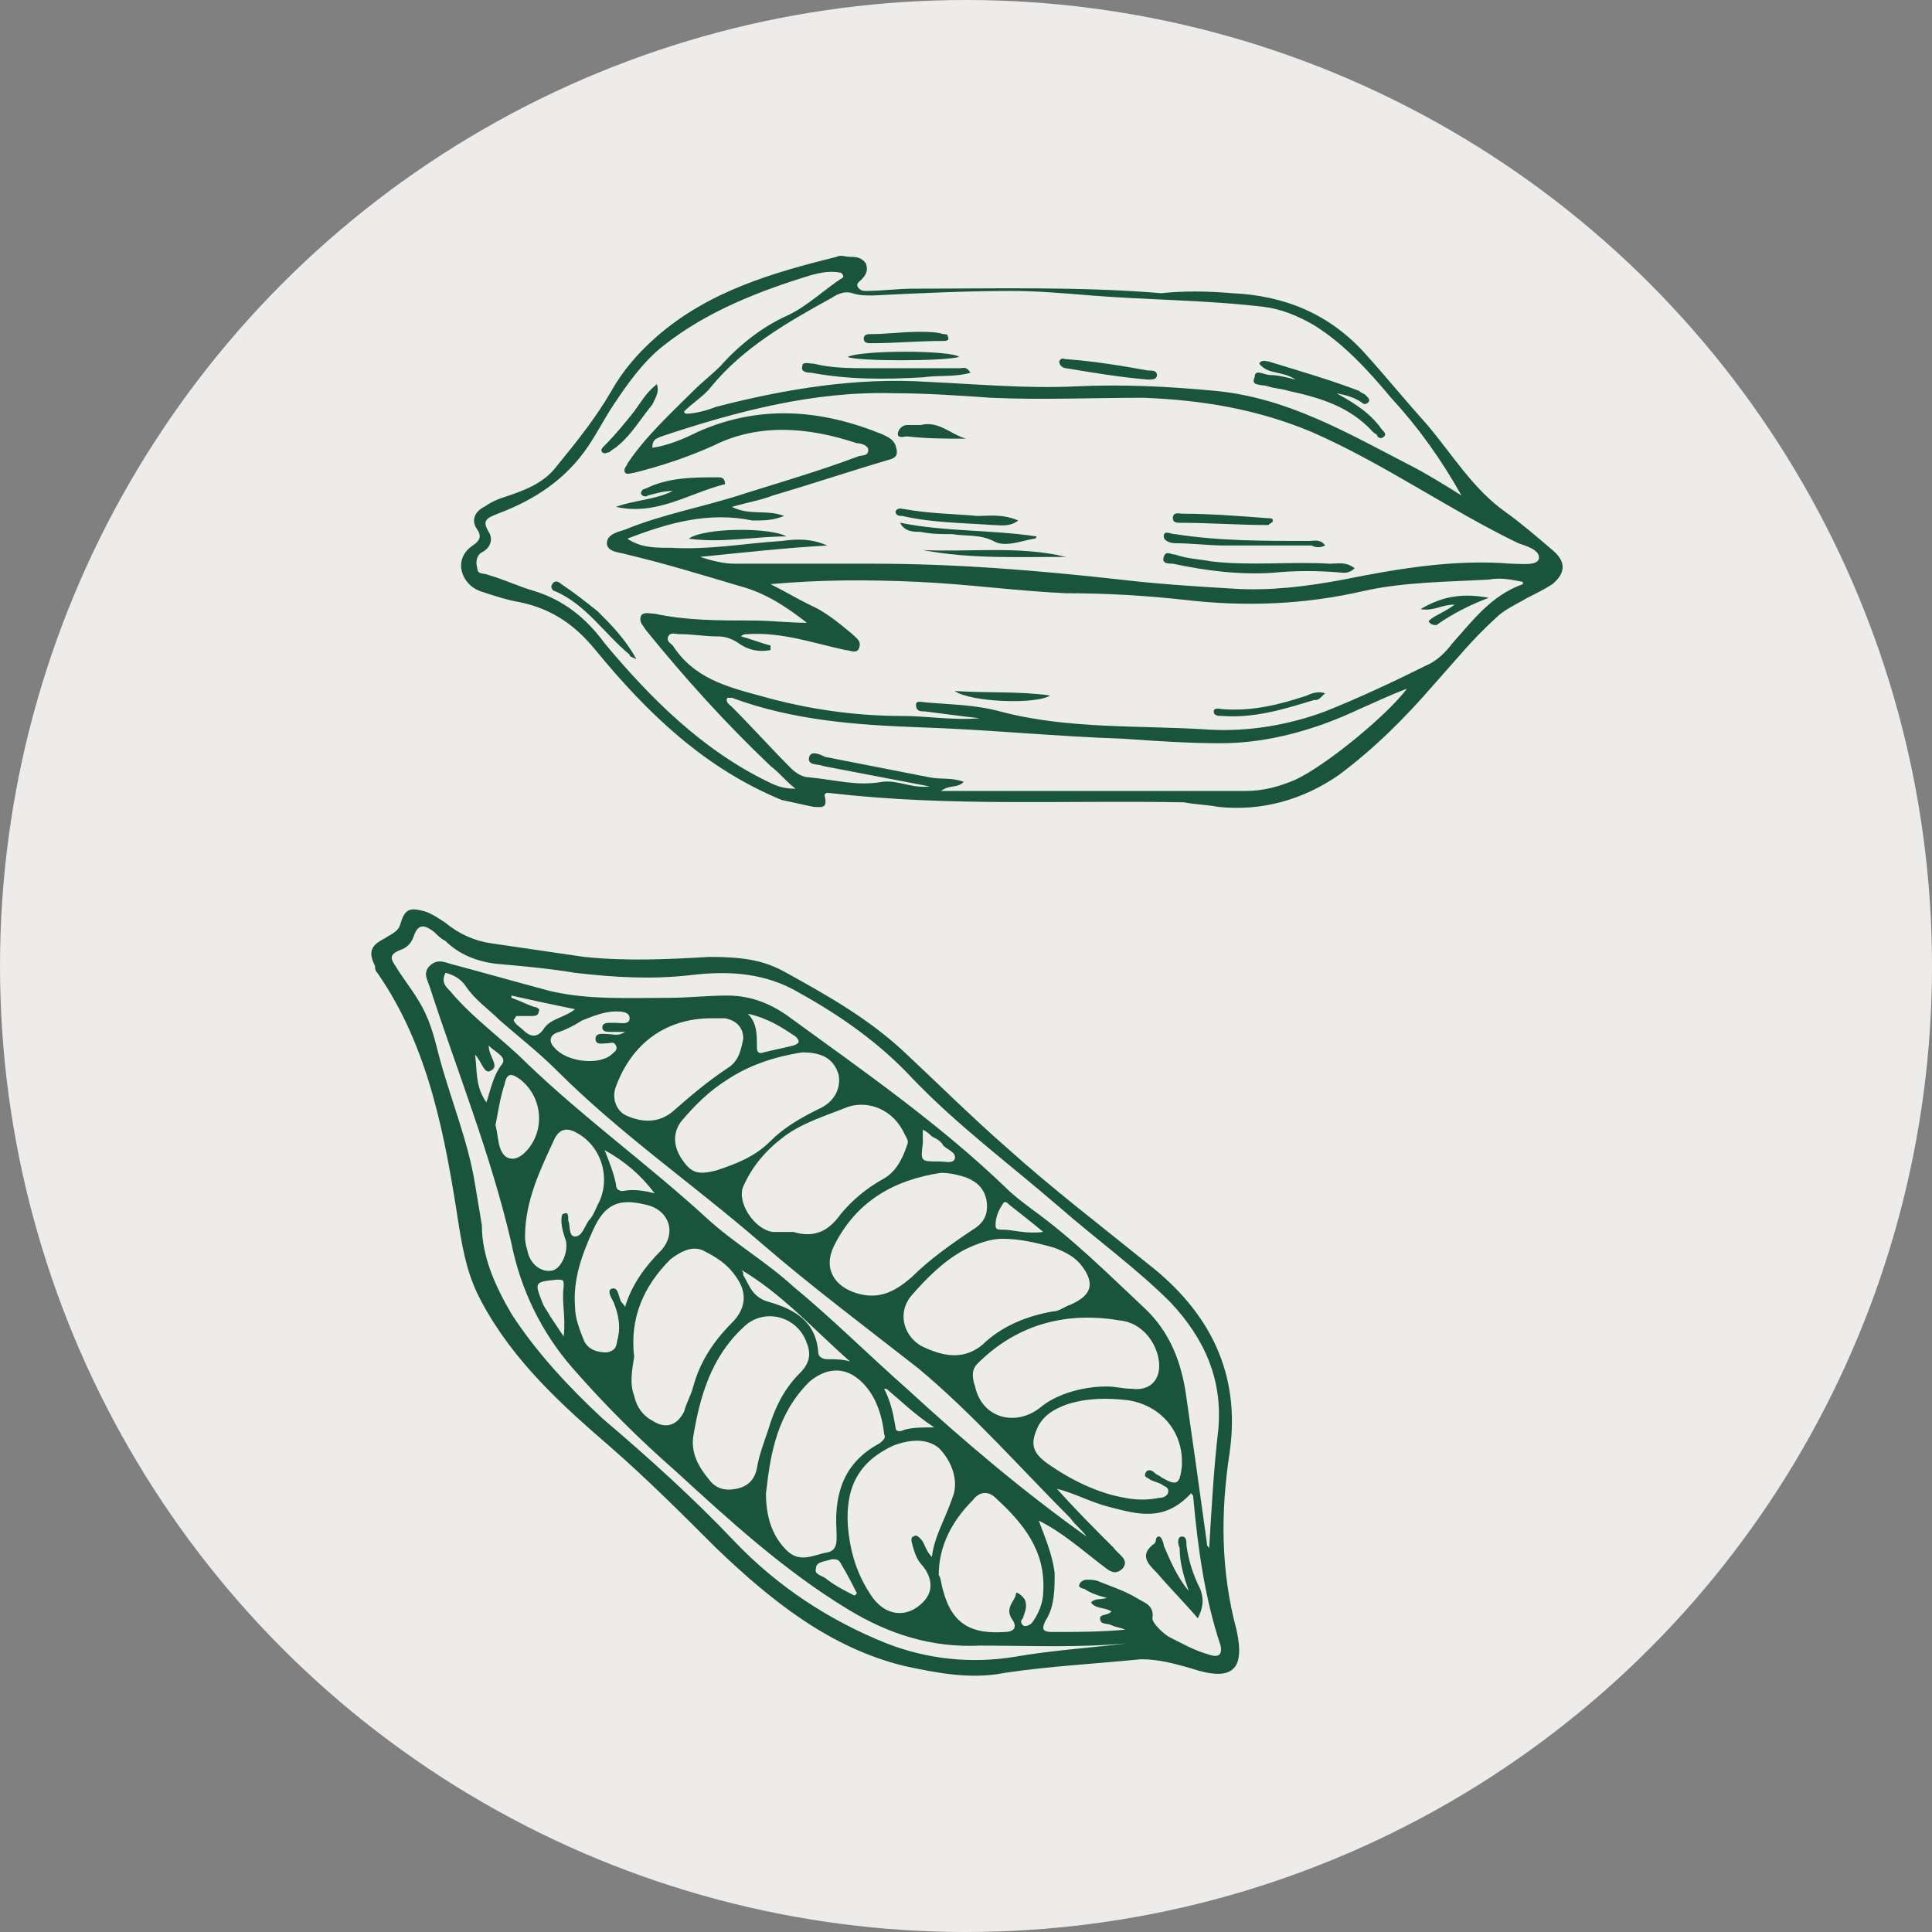 <?xml version="1.0" encoding="UTF-8"?>
<svg xmlns="http://www.w3.org/2000/svg" xmlns:xlink="http://www.w3.org/1999/xlink" version="1.1" id="Layer_1" x="0px" y="0px" viewBox="0 0 85 85" style="enable-background:new 0 0 85 85;" xml:space="preserve">
<rect x="0" y="0" width="85" height="85" fill="#808080" stroke="none"/>
<style type="text/css">
	.st0{fill:#EEECEA;}
	.st1{fill:#18543E;}
</style>
<circle class="st0" cx="42.5" cy="42.5" r="42.5"></circle>
<g id="lCosGn_00000023273269815240005940000017978525111593901190_">
	<g>
		<path class="st1" d="M34.6,42.8c1.8,1,3.6,2,5.2,3.5c1.5,1.4,2.9,2.8,4.5,4.2c2,1.8,4.1,3.4,6.2,5.1c2.7,2.1,4.1,4.8,3.6,8.3    c-0.4,2.6-0.4,5.2,0.3,7.8c0.4,1.8-0.2,2.3-2,1.7c-0.7-0.2-1.4-0.4-2.2-0.4c-2,0.2-4,0.3-6,0.6c-1.5,0.3-3,0-4.4-0.3    c-3.3-0.8-5.9-2.9-8.3-5.2c-1.5-1.5-3-3-4.6-4.4c-2.2-1.9-4.3-3.8-5.7-6.4c-0.6-1.1-0.8-2.1-1-3.3c-0.6-3.9-1.3-7.9-3.6-11.2    c-0.1-0.1-0.1-0.2-0.1-0.3c-0.3-0.6-0.2-0.9,0.4-1.2c0.3-0.2,0.6-0.3,0.7-0.6c0.2-0.7,0.4-0.8,1.1-0.6c0.3,0.1,0.6,0.3,0.9,0.5    c0.6,0.5,1.3,0.8,2,0.9c1.4,0.2,2.7,0.4,4.1,0.6c1.9,0.2,3.8,0.1,5.5,0C32.9,42.1,33.7,42.3,34.6,42.8z M43.1,72.4    c-2.1,0.1-4-0.5-5.8-1.6c-2.8-1.7-5.2-3.9-7.6-6.1c-1.6-1.4-3.1-2.9-4.5-4.5c-1.4-1.6-2.3-3.5-2.7-5.5c-0.9-3.9-2.4-7.6-3.6-11.3    c-0.1-0.3-0.3-0.6,0-0.9c0.3-0.3,0.6-0.2,0.9-0.1c1.5,0.4,2.9,0.8,4.4,1.2c1.7,0.4,3.5,0.3,5.2,0.3c0.9,0,1.7-0.1,2.6-0.1    c1.1,0,2,0.4,2.8,1c3.3,2.4,6.6,4.7,9.5,7.5c0.3,0.3,0.7,0.6,1.1,0.9c1.8,1.3,3.3,2.8,4.9,4.3c1.2,1.1,1.7,2.5,1.9,4    c0.3,2.1,0.6,4.2,0.9,6.4c0,0.1,0,0.1,0.1,0.2c0.1-1.7,0.2-3.5,0.4-5.2c0.2-2.2-0.6-4-2.1-5.6c-1.5-1.5-3.3-2.8-4.9-4.2    c-2.2-1.9-4.5-3.6-6.5-5.7c-1.4-1.5-3.1-2.7-4.9-3.7c-1.5-0.9-3.1-1-4.8-0.8c-1.7,0.2-3.4,0.1-5.1-0.1c-1.2-0.2-2.4-0.3-3.5-0.4    c-0.8-0.1-1.6-0.4-2.2-1c-0.2-0.1-0.3-0.2-0.5-0.4c-0.4-0.3-0.7-0.4-0.9,0.2c-0.1,0.3-0.3,0.5-0.6,0.6c-0.5,0.2-0.4,0.4-0.2,0.7    c0.3,0.5,0.7,1,1,1.5c0.5,0.8,0.7,1.6,0.9,2.4c0.5,1.9,1.3,3.8,1.6,5.7c0.1,0.6,0.2,1.2,0.3,1.8c0,1.4,0.6,2.7,1.3,3.9    c1.1,1.7,2.5,3.2,4,4.6c2,1.7,4,3.5,5.8,5.4c1.9,2,4.2,3.5,6.7,4.5c1.8,0.7,3.7,0.9,5.6,0.6c1.7-0.3,3.4-0.4,5-0.6    C47.4,72.5,45.3,72.4,43.1,72.4z M34.6,68.2c0.6,0.6,1.2,0.2,1.8,0.1c0.5-0.1,0.4-0.6,0.4-1c-0.1-1.7,0.4-3,1.9-3.8    c0.1-0.1,0.3-0.2,0.2-0.4c-0.1-0.9-0.4-1.8-1.1-2.4c-0.7-0.6-1.5-0.5-2.2,0.1c-1.4,1.4-1.7,3.1-1.9,4.9    C33.7,66.6,33.9,67.5,34.6,68.2z M48.8,66.3c-0.8-0.2-1.5-0.6-2.3-0.8c0.8,0.9,1.7,1.8,2.5,2.6c0.2,0.3,0.7,0.5,0.4,0.9    c-0.4,0.4-0.7,0-1-0.2c-0.9-0.7-1.7-1.4-2.7-1.9c0.3,0.8,0.6,1.5,0.7,2.3c0,0.7,0,1.5-0.4,2.1c-0.2,0.4-0.1,0.5,0.3,0.5    c1.1,0,2.1,0,3.2-0.1c-0.2-0.1-0.4-0.1-0.6-0.2c-0.2-0.1-0.5,0-0.5-0.3c0-0.2,0.3-0.1,0.5-0.3c-0.3-0.2-0.7-0.1-0.9-0.4    c0.2-0.2,0.4-0.1,0.7-0.2c-0.4-0.1-0.7-0.2-1-0.4c-0.1,0-0.3-0.1-0.2-0.2c0-0.1,0.2-0.2,0.3-0.2c0.2,0,0.4,0,0.6,0.1    c0.5,0.2,1.1,0.4,1.6,0.7c0.3,0.2,0.8,0.3,0.7,0.9c0,0.2,0.4,0.6,0.7,0.8c0.6,0.3,1.1,0.6,1.8,0.8c0.3,0.1,0.6,0.1,0.5-0.4    c-0.7-2.1-1-4.3-1.2-6.5c0-0.1,0-0.1-0.1-0.2C51.2,67,50,66.6,48.8,66.3z M42.4,55c-0.9,0.5-1.6,1.2-2.3,2    c-0.6,0.7-0.4,1.7,0.4,2.2c1,0.5,2,0.7,2.9-0.2c0.8-0.7,1.8-1.1,2.9-1.3c0.3,0,0.5-0.2,0.8-0.3c0.9-0.4,1.1-0.9,0.5-1.7    c-0.3-0.4-0.7-0.6-1.2-0.8c-0.7-0.2-1.5-0.4-2.3-0.4C43.6,54.5,43,54.7,42.4,55z M37,53.4c0.5-0.6,1.1-1.1,1.8-1.5    c0.6-0.3,0.9-0.9,1.1-1.5c0.1-0.2,0-0.3-0.1-0.5c-0.5-1.1-1.6-1.5-2.5-1.2c-1,0.4-2,0.7-2.8,1.3c-0.8,0.6-1.4,1.3-1.8,2.2    c-0.3,0.7,0.5,1.9,1.3,2c0.3,0,0.6,0,0.9,0C35.9,54.5,36.5,54.1,37,53.4z M41.9,65.9c0.3-0.7,0-1.6-0.6-2.2    c-0.5-0.4-1.2-0.4-2-0.1c-1.5,0.7-2.1,1.8-2,3.5c0.1,1.2,0.4,2.2,1.1,3.2c0.6,0.8,1.5,0.9,2.2,0.2c0.5-0.5,0.4-1.1,0-1.6    c-0.3-0.3-0.4-0.7-0.5-1.1c0-0.1,0-0.2,0.1-0.2c0.1-0.1,0.2,0,0.3,0.1c0.2,0.2,0.2,0.5,0.5,0.8C41.1,67.6,41.6,66.8,41.9,65.9z     M49.8,61.1c0.7,0.1,1.2-0.3,1.2-1c0-0.9-0.7-1.9-1.7-2C47,57.7,44.8,58.2,43,60c-0.3,0.3-0.2,0.7-0.1,1c0.3,1.4,1.8,1.8,2.9,0.9    c0.6-0.5,1.7-0.9,2.9-0.9C49.1,61,49.4,61.1,49.8,61.1z M27.9,61.4c0.1,0.5,0.4,0.9,0.8,1.1c0.6,0.4,1.1,0.2,1.4-0.4    c0.1-0.4,0.3-0.7,0.4-1.1c0.3-1.1,0.9-2,1.7-2.8c0.6-0.6,0.7-1.3,0.2-2c-0.4-0.6-0.9-0.9-1.5-1.2c-0.5-0.2-1,0.1-1.4,0.4    c-1.2,1.2-1.8,2.6-1.6,4.3C27.8,60.3,27.7,60.9,27.9,61.4z M31.2,65.1c0.3,0.4,0.7,0.5,1.2,0.4c0.5-0.1,0.8-0.4,0.9-0.9    c0.1-0.6,0.3-1.1,0.5-1.7c0.3-1,0.7-1.8,1.4-2.5c0.4-0.4,0.5-0.8,0.3-1.3c-0.4-1.2-1.9-1.6-2.8-0.7c-1.4,1.3-1.9,3-2.2,4.8    C30.4,63.9,30.7,64.5,31.2,65.1z M36.7,54.8c-0.5,1,0,1.8,1,2.1c1,0.3,1.7-0.1,2.4-0.7c0.8-0.8,1.8-1.5,2.7-2.1    c0.5-0.3,0.7-0.7,0.6-1.3c-0.1-0.5-0.4-0.8-0.9-1c-0.3-0.1-0.7-0.2-1.1-0.2C39.4,51.9,37.7,52.8,36.7,54.8z M19.8,43.6    c1,1.2,2.3,2.1,3.4,3.2c2.5,2.4,5.4,4.5,7.9,6.8c1.2,1.1,2.6,1.9,3.8,3c1.7,1.4,3.3,3,5,4.5c2.5,2.3,5.1,4.5,7.9,6.5    c-0.2-0.3-0.5-0.5-0.7-0.8c-2.2-2.2-4.3-4.6-6.7-6.6c-2.3-1.8-4.7-3.6-6.9-5.5c-3-2.6-6.2-4.8-9-7.6c-0.8-0.8-1.7-1.5-2.5-2.2    c-0.5-0.5-1.1-0.9-1.5-1.5c-0.2-0.3-0.5-0.5-0.9-0.6C19.4,43.2,19.6,43.4,19.8,43.6z M49.6,61.6c-0.9-0.1-1.8-0.1-2.7,0.2    c-0.5,0.2-0.9,0.4-1.2,0.9c-0.4,0.8-0.3,1.2,0.4,1.7c1,0.7,2.2,1.3,3.4,1.5c0.5,0.1,1,0.1,1.5,0c0.2,0,0.4-0.1,0.4-0.3    c0-0.2-0.2-0.2-0.3-0.3c-0.2-0.1-0.3-0.1-0.5-0.2c-0.1-0.1-0.3-0.1-0.2-0.3c0.1-0.2,0.3-0.1,0.4,0c0.1,0.1,0.2,0.1,0.3,0.2    c0.7,0.4,0.8,0.3,0.9-0.5c0-0.1,0-0.2,0-0.2C52,62.9,51,61.8,49.6,61.6z M32,47.5c-0.8,0.5-1.4,1.1-2,1.8c-0.4,0.5-0.4,1.1,0,1.7    c0.4,0.6,0.7,0.7,1.5,0.5c0.9-0.3,1.7-0.6,2.4-1.3c0.6-0.6,1.3-1,2.1-1.4c0.7-0.3,1-0.9,0.9-1.5c-0.2-0.7-0.7-1-1.6-1    C34,46.5,32.9,46.9,32,47.5z M41.5,70c0.4,1.5,1.3,1.9,2.7,1.8c0.4,0,0.6-0.2,0.3-0.6c-0.3-0.5,0.2-0.8,0.2-1.1    c0-0.1,0.3,0.1,0.4,0.3c0.1,0.3,0,0.5-0.1,0.8c-0.1,0.1-0.1,0.2,0,0.3c0.1,0.1,0.3,0,0.4-0.1c0.3-0.4,0.5-0.9,0.5-1.4    c0.1-1.8-0.9-3-2.1-4.1c-0.3-0.3-0.7-0.3-1,0.1c-0.9,0.9-1.5,2-1.5,3.3C41.4,69.4,41.4,69.7,41.5,70z M27.1,47.8    c-0.2,0.5,0,1.1,0.5,1.3c0.7,0.3,1.4,0.3,2-0.2c0.8-0.7,1.5-1.3,2.4-1.9c0.5-0.3,0.6-0.8,0.7-1.3c0-0.5-0.3-0.8-0.8-0.9    c-0.2,0-0.4,0-0.6,0C29.3,44.8,27.8,45.9,27.1,47.8z M29.1,55c0.7-0.8,0.3-1.8-0.7-2c-1.2-0.3-1.8,0-2.3,1.1    c-0.5,1.1-0.9,2.2-0.8,3.4c0,0.5,0.2,1,0.4,1.5c0.2,0.4,0.6,0.5,1,0.5c0.5-0.1,0.4-0.4,0.5-0.7c0.1-0.5,0-1-0.2-1.5    c-0.1-0.2-0.3-0.5-0.1-0.6c0.3-0.1,0.3,0.3,0.4,0.5c0,0.1,0.1,0.1,0.2,0.3C27.8,56.5,28.4,55.7,29.1,55z M23.2,55    c0.1,0.6,0.6,1,1.1,0.9c0.4-0.1,0.7-0.8,0.6-1.3c-0.1-0.3-0.2-0.6-0.2-0.9c0-0.1,0-0.3,0.1-0.3c0.2-0.1,0.2,0.1,0.2,0.2    c0,0,0,0,0,0.1c0.1,0.2,0,0.7,0.3,0.7c0.3,0,0.4-0.4,0.6-0.7c0.2-0.2,0.3-0.5,0.4-0.7c0.6-1.1,0.2-2.6-1-3.2    c-0.4-0.2-0.7-0.1-0.9,0.3c-0.6,1.3-1.3,2.7-1.3,4.3C23.1,54.5,23.1,54.7,23.2,55z M22,50.5c0.2,0.6,0.7,0.6,1.1,0.2    c0.9-0.9,0.8-2.4-0.2-3.2c-0.4-0.3-0.6-0.3-0.7,0.2c-0.2,0.6-0.3,1.3-0.4,1.8C21.9,49.9,21.9,50.2,22,50.5z M26.9,45.4    c-0.2,0-0.4,0-0.4-0.2c0-0.2,0.2-0.2,0.4-0.2c0.1,0,0.2,0,0.2,0c0.2,0,0.6,0.1,0.6-0.2c0-0.3-0.4-0.3-0.6-0.3    c-0.5,0-1,0.2-1.5,0.4c-0.3,0.2-0.7,0.4-1,0.5c-0.4,0.1-0.5,0.4-0.2,0.7c0.5,0.6,1.9,0.8,2.5,0.3c0.1-0.1,0.3-0.2,0.2-0.4    c-0.1-0.2-0.2-0.1-0.4-0.1c-0.2,0-0.5,0.1-0.5-0.2c0-0.3,0.4-0.2,0.6-0.2c0.2,0,0.4,0.1,0.7-0.1C27.3,45.4,27.1,45.4,26.9,45.4z     M32.7,56.1c0.3,0.5,0.4,1,1.2,1.2c1,0.3,2,0.8,2.1,2.2c0,0.2,0.2,0.3,0.4,0.3c0.3,0,0.7,0,1,0.1c-1.6-1.4-3-3-4.9-4.1    C32.7,55.9,32.7,56,32.7,56.1z M23,45.3c0.3,0.3,0.6,0.4,0.9,0c0.3-0.5,0.9-0.5,1.4-0.9c-1-0.2-1.9-0.4-2.8-0.6c0,0,0,0.1,0,0.1    c0.3,0.1,0.7,0.3,1,0.4c0.1,0,0.3,0.1,0.2,0.2c0,0.2-0.2,0.2-0.3,0.2c-0.2,0-0.5,0-0.7,0c0,0.1-0.1,0.1-0.1,0.2    C22.7,45.1,22.9,45.2,23,45.3z M33.3,46c0,0.2,0,0.4,0.3,0.3c0.4-0.1,0.9-0.2,1.3-0.3c0.3-0.1,0.3-0.2,0.1-0.4    c-0.6-0.4-1.2-0.8-2.1-1C33.3,45,33.3,45.5,33.3,46z M24.8,56.6c0-0.3,0-0.3-0.3-0.3c-1,0.1-1,0.1-0.6,1.1    c0.1,0.2,0.2,0.3,0.3,0.5c0.2,0.3,0.4,0.6,0.6,0.9C24.9,57.9,24.7,57.3,24.8,56.6z M27.1,52.1c0,0.2,0.1,0.3,0.3,0.3    c0.5-0.1,1,0,1.4,0.1c-0.6-0.8-1.3-1.4-2.2-1.9C26.8,51.1,27,51.6,27.1,52.1z M39,61.1c0,0-0.1,0-0.1,0c0.3,0.6,0.4,1.1,0.5,1.7    c0,0.2,0.2,0.2,0.4,0.1c0.4-0.1,0.7-0.1,1.3-0.1C40.2,62.2,39.6,61.6,39,61.1z M44.4,53c-0.1-0.1-0.2-0.2-0.3,0    c-0.2,0.3-0.3,0.6-0.3,0.9c0,0.2,0.1,0.2,0.3,0.2c0.5,0,1,0.2,1.8,0.1C45.3,53.7,44.9,53.4,44.4,53z M40.6,50.3    c-0.1,0.8-0.1,0.8,0.7,0.8c0.3,0,0.6,0.1,0.7-0.1c0.1-0.3-0.3-0.4-0.5-0.6c-0.1-0.2-0.3-0.3-0.5-0.4c-0.1-0.1-0.2-0.2-0.4-0.3    C40.6,50,40.6,50.2,40.6,50.3z M37,68.8c-0.1-0.2-0.2-0.2-0.4-0.2c-0.3,0.1-0.7,0.1-0.7,0.4c-0.1,0.3,0.3,0.3,0.5,0.5    c0.4,0.3,0.8,0.5,1.2,0.7c0,0,0.1-0.1,0.1-0.1C37.5,69.7,37.3,69.3,37,68.8z M21.6,47.1c-0.3,0.2-0.4-0.4-0.7-0.7    c0.1,0.7,0,1.4,0.5,2.1c0.2-0.6,0.3-1.2,0.7-1.7c0.2-0.3-0.3-0.5-0.6-0.8C21.5,46.5,22,46.9,21.6,47.1z"></path>
		<path class="st1" d="M54.2,12.9c2.3,0.1,4.3,0.9,5.9,2.7c0.9,1,1.8,2.1,2.7,3.1c1.1,1.3,2,2.8,3.4,3.8c0.7,0.5,1.4,1.1,2.1,1.7    c0.6,0.5,0.6,1,0,1.5c-0.3,0.2-0.7,0.4-1.1,0.6c-0.5,0.3-1,0.5-1.4,0.9c-1,0.9-1.8,1.9-2.7,2.9c-1.3,1.5-2.6,2.8-4.2,4    c-1.6,1.1-3.4,1.6-5.3,1.4c-0.5-0.1-1-0.1-1.5-0.2c-5.2-0.1-10.3,0.2-15.5-0.4c-0.1,0-0.4-0.1-0.3,0.2c0.1,0.5-0.2,0.4-0.5,0.4    c-0.5-0.1-0.9-0.2-1.4-0.3c-3.4-1.4-5.9-3.8-8.2-6.6c-0.9-1.1-1.9-1.8-3.3-2.1c-0.6-0.1-1.2-0.3-1.8-0.5c-0.8-0.3-1.2-1.4-0.3-2    c0.3-0.2,0.4-0.4,0.2-0.7c-0.3-0.4-0.1-0.8,0.3-1c0.3-0.2,0.5-0.3,0.8-0.4c0.9-0.3,1.8-0.6,2.4-1.4c0.9-1.1,1.7-2.1,2.4-3.3    c0.5-0.9,1.2-1.7,2-2.4c2.3-2,5.1-2.8,7.9-3.5c0.2-0.1,0.4,0,0.6,0c0.2,0,0.5,0,0.7,0.3c0.1,0.3,0,0.5-0.2,0.7    c-0.1,0.1-0.3,0.2-0.1,0.4c0.1,0.1,0.2,0.1,0.3,0.1c0.7,0,1.4-0.1,2.1-0.1c3.6,0,7.3-0.1,10.9,0.2C52,12.8,53.1,12.8,54.2,12.9z     M30.7,19c2.7-1.2,5.4-1,8.1,0.1c0.2,0.1,0.5,0.2,0.6,0.5c0.1,0.3,0.1,0.5-0.2,0.6c-1.7,0.5-3.5,1.1-5.2,1.6    c-0.5,0.2-1.1,0.3-1.8,0.5c0.8,0.4,1.5,0.1,2.3,0.4c-0.5,0.2-0.9,0.2-1.4,0.2c-1.9-0.4-3.7,0.1-5.5,0.8c0.6,0.4,1.2,0.4,1.9,0.4    c1.7,0.1,3.3-0.2,4.9-0.3c0.7-0.1,1.3-0.1,2,0.2c-1.8,0.1-3.6,0.3-5.6,0.5c0.6,0.2,1.1,0.3,1.5,0.3c2,0,4,0,6.1,0    c3.7,0,7.3,0.3,10.9,0.7c1.7,0.2,3.3,0.3,5,0.4c1.6,0.1,3.2-0.1,4.8-0.4c2.5-0.5,4.9-0.9,7.4-0.7c0.4,0,1.1,0.1,1.2-0.2    c0.1-0.4-0.6-0.6-0.9-0.7c-3.1-1.5-5.9-3.5-9.1-4.9c-2.4-1-4.8-1.4-7.4-1.5c-2.2,0-4.5,0.1-6.7,0c-1.4-0.1-2.9-0.2-4.3-0.2    c-3.5-0.1-6.9,0.8-10.2,1.9c-0.2,0.1-0.4,0.1-0.4,0.5C29.4,19.6,30.1,19.3,30.7,19z M65.5,25.5c-1.8,0.1-3.7,0.1-5.5,0.5    c-2.6,0.6-5.2,0.7-7.8,0.4c-1.8-0.2-3.5-0.3-5.3-0.3c-2.2-0.1-4.3-0.4-6.5-0.5c-2.2-0.1-4.3-0.1-6.5,0.1c0.6,0.3,1.1,0.6,1.7,0.9    c0.7,0.3,1.3,0.8,1.9,1.3c0.2,0.2,0.4,0.3,0.3,0.6c-0.1,0.3-0.4,0.1-0.6,0.1c-1.4-0.3-2.8-0.8-4.3-0.7c-0.1,0-0.2,0-0.3,0.1    c0.4,0.1,0.9,0.3,1.3,0.4c0,0.1,0,0.1,0,0.2c-0.5,0.1-1,0-1.4-0.3c-0.3-0.2-0.6-0.3-0.9-0.3c-0.6,0-1.1-0.1-1.7-0.1    c-0.2,0-0.4-0.1-0.5,0.1c-0.1,0.2,0.1,0.3,0.2,0.4c0.9,1.4,2.3,1.8,3.8,2.2c2.1,0.6,4.2,0.9,6.3,0.9c1.1,0,2.2,0.2,3.4,0.1    c-0.9-0.1-1.6-0.2-2.4-0.3c-0.2,0-0.4,0-0.4-0.3c0-0.2,0.3-0.1,0.4-0.1c1.1,0.1,2.2,0.1,3.3,0.4c3,0.8,6.2,0.6,9.2,0.8    c1.7,0.1,3.5-0.2,5.1-0.8c1.5-0.6,3-1.3,4.4-2c0.5-0.2,0.9-0.6,1.2-1c0.9-1,1.7-2.1,3.1-2.6c0,0,0-0.1,0-0.1    C66.5,25.5,66,25.4,65.5,25.5z M31.5,17.9c3.1-0.8,6.2-1.3,9.3-1.1c2.2,0.1,4.3,0.3,6.5,0.2c2.1-0.1,4.1,0,6.2,0.2    c3.1,0.3,5.7,1.8,8.4,3.2c0.8,0.4,1.6,0.9,2.4,1.4c-0.9-1.6-1.9-3-3.1-4.3c-1-1.2-2.1-2.4-3.4-3.2c-0.7-0.4-1.4-0.7-2.2-0.8    c-2.5-0.3-5.1-0.3-7.6-0.5c-1.2-0.1-2.4-0.2-3.5-0.2c-2,0-4.1,0.1-6.1,0.2c-0.3,0-0.6,0-0.9-0.1c-0.3-0.1-0.6,0-0.9,0.2    c-2,1.1-3.9,2.2-5.3,3.9c-0.3,0.4-0.8,0.7-1.2,1.1c0,0,0,0.1,0.1,0.1C30.5,18.2,31,18.1,31.5,17.9z M35.7,12.1    c-2.3,0.7-4.6,1.6-6.5,3.1c-0.9,0.7-1.6,1.7-2.2,2.6c-0.4,0.6-0.7,1.2-1.1,1.8c-1,1.5-2.4,2.4-4,3c-0.5,0.2-0.7,0.3-0.4,0.8    c0.2,0.3,0.1,0.7-0.3,0.9C21,24.4,20.9,24.7,21,25c0,0.3,0.3,0.2,0.5,0.3c0.7,0.2,1.3,0.5,2,0.7c1.3,0.4,2.3,1.2,3.1,2.3    c2,2.4,4.3,4.7,7.2,6.1c0.4,0.2,0.7,0.3,1.2,0.3c-0.4-0.3-0.7-0.7-1.1-1c-2-1.9-3.8-3.9-5.5-6c-0.1-0.2-0.3-0.3-0.2-0.6    c0.1-0.2,0.4-0.1,0.6-0.1c1.4,0.3,2.8,0.3,4.3,0.3c0.8,0,1.6,0.1,2.4,0.1c-0.9-0.7-1.8-1.3-2.9-1.6c-1.7-0.5-3.3-1-5-1.4    c-0.3-0.1-0.9-0.1-0.9-0.5c0-0.4,0.5-0.5,0.8-0.6c1.7-0.7,3.5-1,5.3-1.6c1.6-0.5,3.3-1,4.9-1.6c0.2-0.1,0.5,0,0.5-0.3    c0-0.2-0.3-0.3-0.5-0.3c-2.1-0.7-4.3-0.9-6.3,0.1c-1.1,0.5-2.3,0.9-3.5,1.2c-0.1,0-0.3,0.1-0.4,0c-0.1-0.2,0.1-0.3,0.1-0.4    c0.8-1.2,1.9-2.2,2.9-3.2c0.4-0.4,0.8-0.7,1.2-1.1c0.8-0.9,1.8-1.7,2.9-2.2c0.9-0.4,1.7-1.2,2.5-1.7c0-0.1,0-0.1-0.1-0.2    C36.5,11.9,36.1,12,35.7,12.1z M36.2,33.7c-0.2-0.1-0.7,0-0.6-0.4c0.1-0.3,0.5-0.1,0.7,0c1.5,0.3,3.1,0.6,4.6,0.9    c0.5,0.1,1,0,1.5,0.2c-0.3,0.3-0.6,0.1-1,0.4c4.6,0,9,0,13.4,0c0.8,0,1.5-0.2,2.2-0.5c1.3-0.6,4-2.8,4.9-4    c-0.8,0.3-1.4,0.6-2.1,0.9c-1.9,0.9-4,1.5-6.1,1.5c-1.4,0-2.9-0.1-4.3-0.2c-3-0.1-5.9-0.4-8.9-0.5c-2.8-0.1-5.6-0.3-8.3-1.3    c-0.1,0-0.1,0-0.2,0c-0.1,0.2,0.1,0.3,0.2,0.4c0.9,0.9,1.7,1.8,2.6,2.7c0.2,0.2,0.5,0.4,0.8,0.4c1.1,0.1,2.1,0.4,3.2,0.2    c0.7-0.1,1.3,0.3,2.1,0.2C39.3,34.3,37.8,34,36.2,33.7z"></path>
		<path class="st1" d="M52.3,70c-0.5-0.6-0.8-1.3-1.1-2c0-0.1-0.1-0.4-0.2-0.4c-0.2,0-0.1,0.2-0.2,0.3c-0.7,0.5-0.3,0.9,0.1,1.3    c0.6,0.7,1.2,1.3,1.8,2c0.2-0.4,0.3-0.8,0.1-1.3c-0.3-0.6-0.5-1.2-0.6-1.9c0-0.2,0-0.4-0.2-0.4c-0.2,0-0.2,0.3-0.1,0.5    C51.9,68.8,52.1,69.4,52.3,70z"></path>
		<path class="st1" d="M59.6,25c-0.4-0.3-0.7-0.2-1.1-0.2c-1.7-0.1-3.5,0.1-5.2-0.1c-0.5-0.1-1-0.1-1.6-0.3c-0.2,0-0.4-0.2-0.5,0.1    c-0.1,0.3,0.2,0.3,0.4,0.3c1.4,0.3,2.9,0.5,4.4,0.4c1-0.1,2-0.1,3.1,0C59.2,25.2,59.4,25.2,59.6,25z"></path>
		<path class="st1" d="M58.3,24c-0.2-0.3-0.5-0.2-0.7-0.2c-2,0-4,0-5.9-0.3c-0.2,0-0.5-0.2-0.5,0.1c0,0.2,0.3,0.3,0.5,0.3    c0.7,0,1.5,0.1,2.2,0.1c1.3,0,2.5,0,3.8,0C57.9,24.1,58.1,24.1,58.3,24z"></path>
		<path class="st1" d="M45.6,23.6c-2-0.3-4-0.2-6-0.6c0.2,0.4,0.6,0.4,0.9,0.4c0.5,0.1,0.9,0.1,1.4,0.1c0.6,0.1,1.2,0,1.8,0.3    c0.5,0.3,1.2,0,1.8-0.1C45.6,23.7,45.6,23.6,45.6,23.6z"></path>
		<path class="st1" d="M40.6,24.2c2.1,0.4,4.2,0.3,6.3,0.3C44.8,24,42.7,24.3,40.6,24.2z"></path>
		<path class="st1" d="M30.3,23.7c1.5,0.2,2.9-0.1,4.3-0.1C33.9,23.2,31,23.2,30.3,23.7z"></path>
		<path class="st1" d="M44.8,22.9c-0.7-0.3-1.3-0.2-1.8-0.2c-1.1-0.1-2.1-0.1-3.2-0.3c-0.1,0-0.3-0.1-0.4,0.1c0,0.2,0.2,0.2,0.3,0.2    c1.3,0.3,2.6,0.3,4,0.4C44,23.1,44.4,23.2,44.8,22.9z"></path>
		<path class="st1" d="M42.5,19.3c-0.7-0.2-1.2-0.8-2-0.6c-0.2,0-0.4,0-0.6,0c-0.2,0-0.4,0.2-0.4,0.4c0,0.2,0.3,0.1,0.4,0.1    C40.8,19.3,41.6,19.3,42.5,19.3z"></path>
		<path class="st1" d="M56,22.9c0-0.1-0.1-0.1-0.2-0.1c-1.3-0.1-2.6-0.2-3.8-0.2c-0.1,0-0.4-0.1-0.4,0.2c0,0.2,0.2,0.2,0.3,0.2    c1.3,0,2.6,0.1,3.9,0.1C55.9,23,56,23,56,22.9z"></path>
		<path class="st1" d="M58.3,30.5c-0.3-0.1-0.6,0-0.8,0.1c-1.2,0.4-2.4,0.7-3.7,0.6c-0.1,0-0.4-0.1-0.4,0.1c0,0.2,0.2,0.2,0.4,0.2    c1.4,0.1,2.7-0.3,4-0.7C58,30.8,58,30.8,58.3,30.5z"></path>
		<path class="st1" d="M42,30.4c0.7,0.5,3.6,0.6,4.2,0.2C44.8,30.4,43.4,30.5,42,30.4z"></path>
		<path class="st1" d="M62.5,26.8c0.6,0.1,0.9-0.2,1.5-0.2c-0.4,0.3-0.7,0.4-1,0.6c-0.1,0.1-0.2,0.1-0.1,0.2    c0.1,0.1,0.2,0.1,0.3,0.1c0.7-0.5,1.5-0.9,2.3-1.2C64.4,26.1,63.5,26.2,62.5,26.8z"></path>
		<path class="st1" d="M58.8,17.3c0.5,0.1,0.8,0.2,1.1,0.4c0.1,0.1,0.2,0.1,0.3,0c0.1-0.1,0-0.2-0.1-0.3c-0.1-0.1-0.2-0.1-0.3-0.2    c-1.3-0.5-2.7-0.9-4-1.3c-0.1,0-0.3-0.1-0.4,0.1c0.4,0.5,1,0.3,1.6,0.7c-0.4-0.1-0.8-0.2-1.1-0.2c-0.3,0-0.7-0.3-0.7,0.1    C55,17,55.5,16.9,55.8,17c0.3,0.1,0.6,0.1,0.9,0.2c1.4,0.3,2.7,0.7,3.7,1.8c0.1,0.1,0.2,0.1,0.2,0.2c0.1,0.1,0.2,0.1,0.3,0    c0.1-0.1,0-0.2-0.1-0.3C60.3,18.2,59.7,17.8,58.8,17.3z"></path>
		<path class="st1" d="M42.7,16.4c-0.2-0.3-0.3-0.2-0.5-0.2c-1.3,0-2.6,0-3.9,0c-0.9,0-1.7,0-2.5-0.2c-0.2,0-0.5-0.1-0.5,0.1    c-0.1,0.3,0.3,0.3,0.4,0.3c1.6,0.3,3.2,0.3,4.9,0.2C41.3,16.5,42,16.6,42.7,16.4z"></path>
		<path class="st1" d="M42.2,15.7c-0.4-0.3-4.3-0.3-4.9,0C37.6,15.9,41.6,15.9,42.2,15.7z"></path>
		<path class="st1" d="M46.9,15.8c-0.1,0-0.2-0.1-0.3,0.1c0,0.2,0.2,0.3,0.3,0.3c1.2,0.2,2.4,0.4,3.6,0.5c0.2,0,0.4,0,0.4-0.2    c0-0.2-0.2-0.2-0.4-0.2C49.4,16.1,48.2,15.9,46.9,15.8z"></path>
		<path class="st1" d="M40.4,14.6c-0.7,0-1.4,0.1-2.1,0.1c-0.1,0-0.3,0-0.3,0.2c0,0.2,0.2,0.2,0.3,0.2c1.1,0,2.1-0.1,3.2-0.1    c0.1,0,0.3,0,0.2-0.2c0-0.1-0.1-0.1-0.2-0.1C41.2,14.6,40.8,14.6,40.4,14.6C40.4,14.6,40.4,14.6,40.4,14.6z"></path>
		<path class="st1" d="M31.9,21.3C31.9,21,31.7,21,31.6,21c-1.1,0-2.2,0-3.2,0.5c-0.1,0-0.2,0.1-0.2,0.2c0,0.1,0.2,0.2,0.3,0.1    c0.4-0.1,0.7-0.2,1.1-0.2c-0.8,0.4-1.7,0.4-2.5,0.7C28.9,22.7,30.3,21.7,31.9,21.3z"></path>
		<path class="st1" d="M28,29c-0.5-0.9-1.1-1.5-1.7-2.1c-0.5-0.4-1-0.8-1.6-1.2c-0.1-0.1-0.3-0.2-0.4,0c-0.1,0.1,0,0.3,0.1,0.3    c1.4,0.6,2.2,1.9,3.3,2.8C27.7,28.9,27.8,28.9,28,29z"></path>
		<path class="st1" d="M28.9,16.9c-0.5,0.4-0.7,0.8-1,1.2c-0.4,0.5-0.8,1-1.3,1.5c-0.1,0.1-0.2,0.2-0.1,0.3c0.1,0.1,0.2,0,0.3,0    c0.1-0.1,0.3-0.2,0.4-0.3c0.6-0.5,1-1.2,1.5-1.8C28.9,17.4,29,17.2,28.9,16.9z"></path>
	</g>
</g>
</svg>
